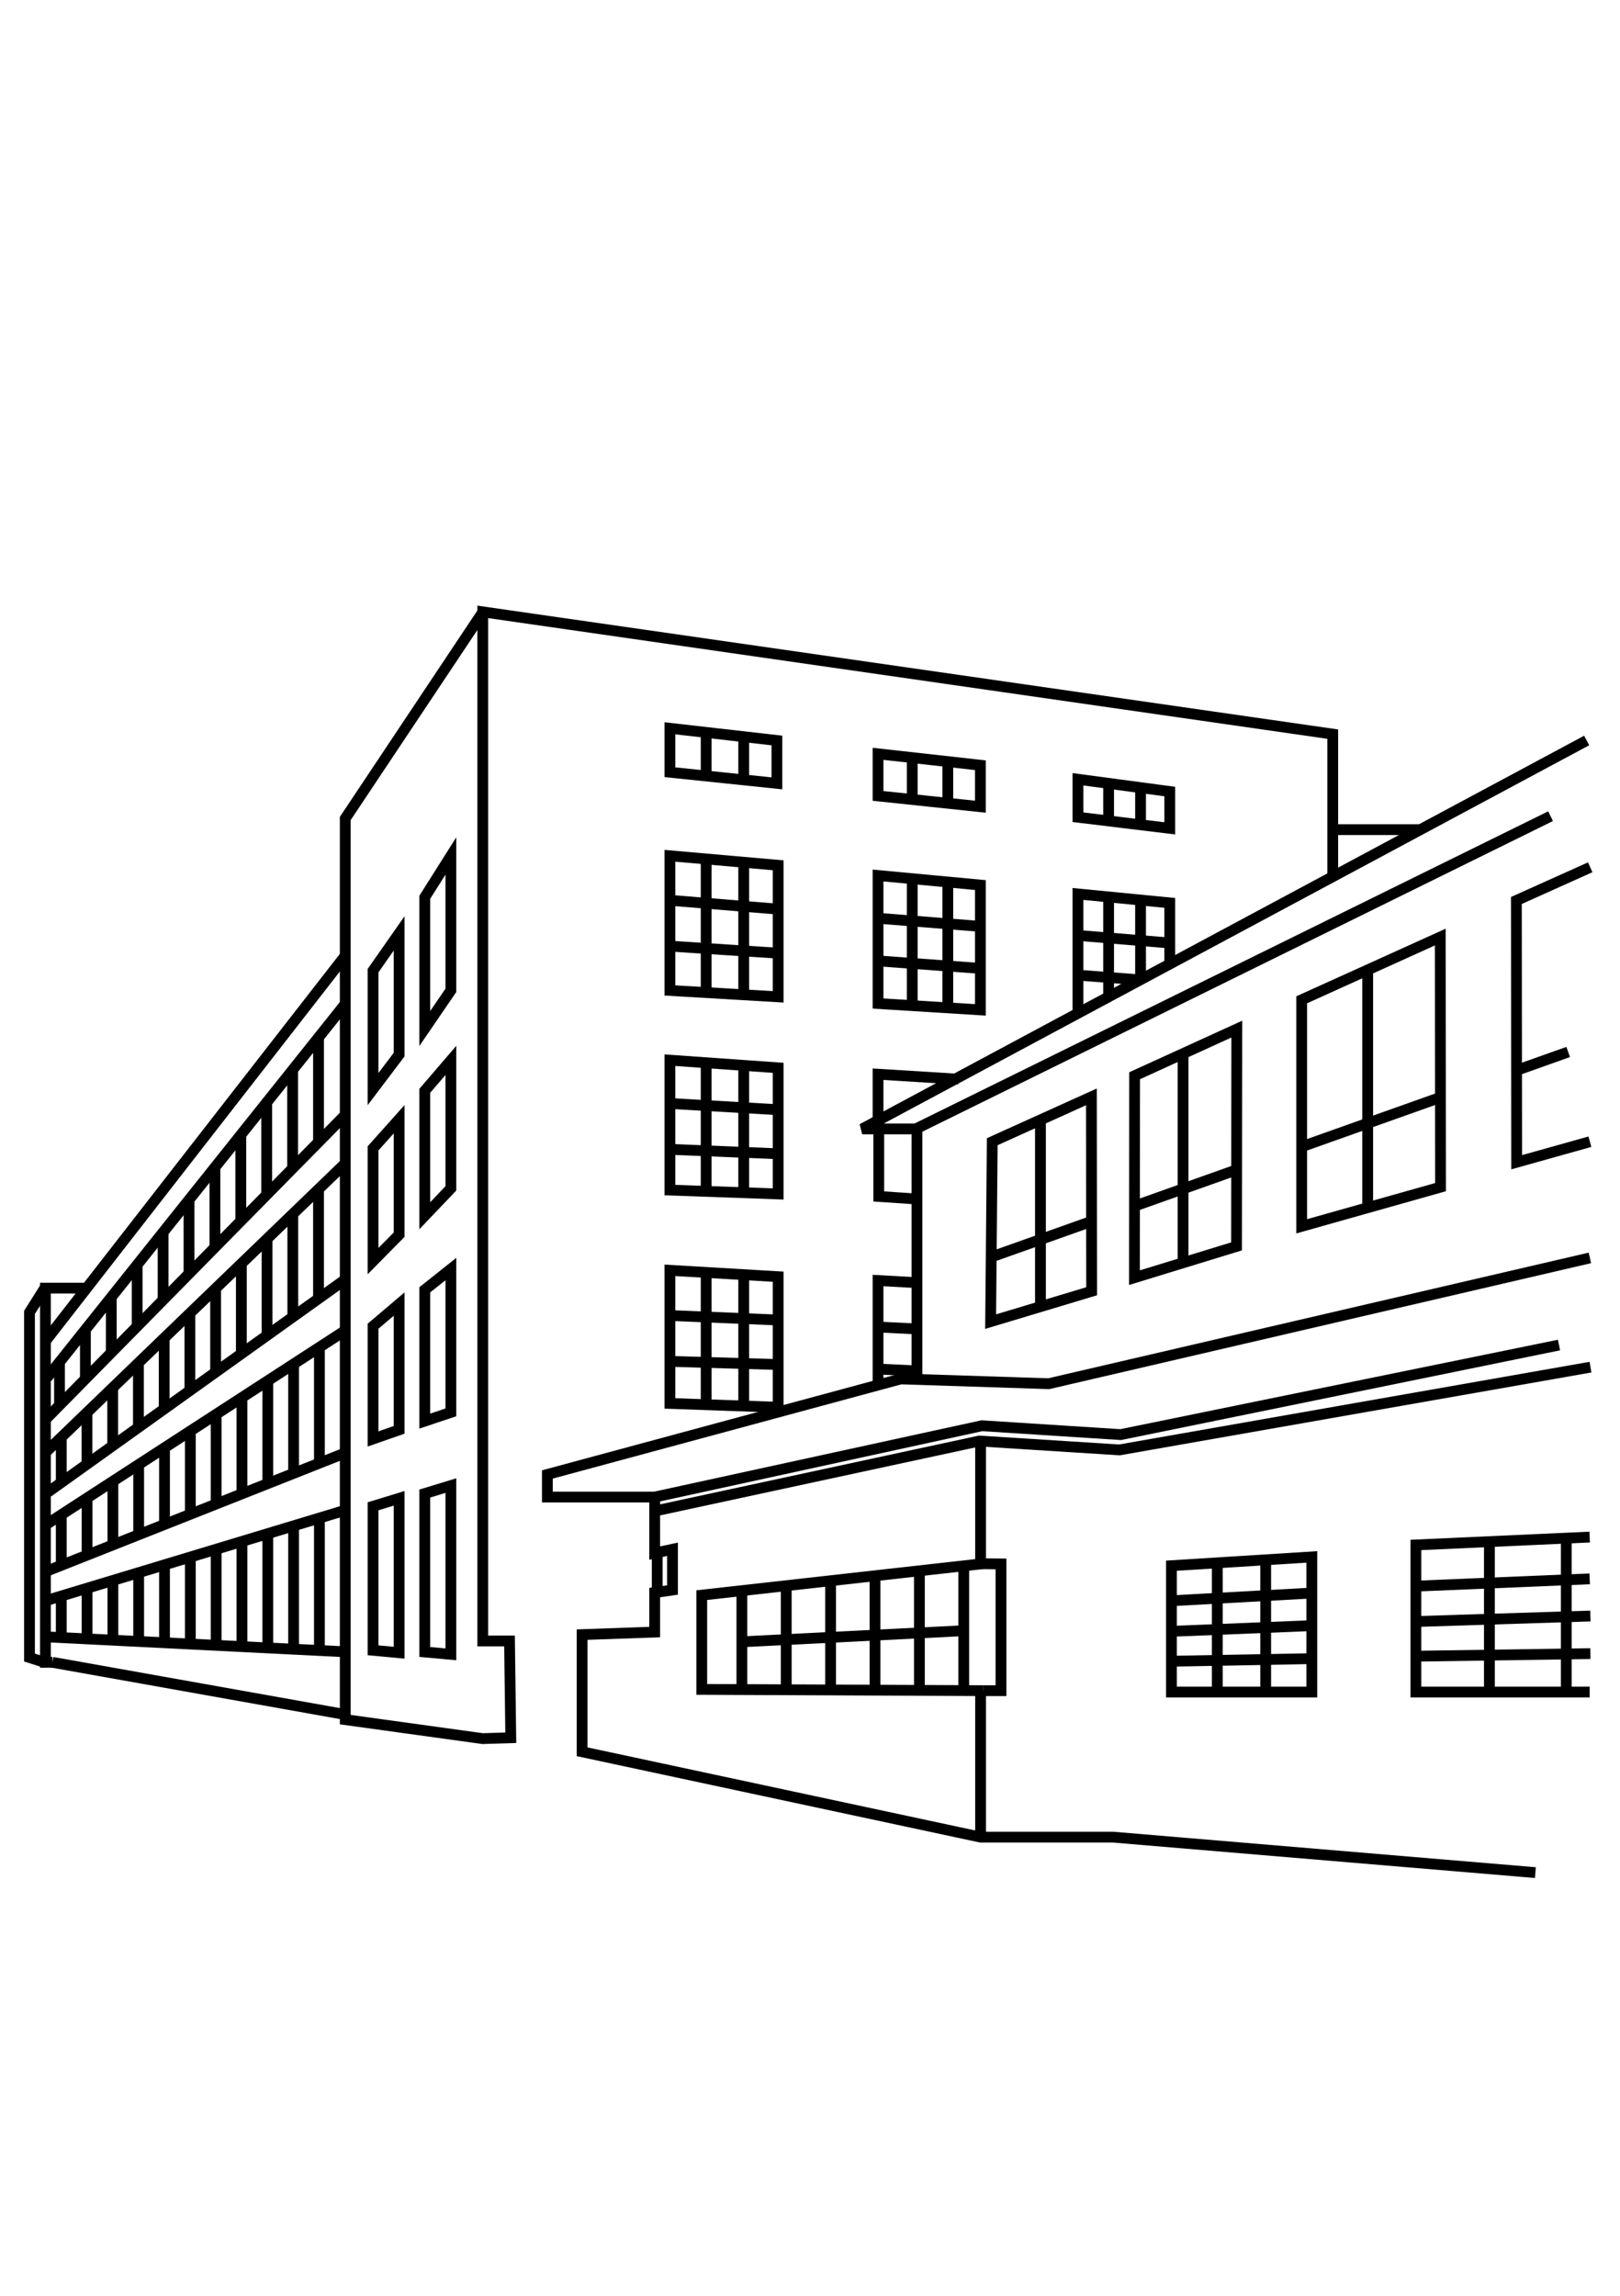 <?xml version="1.0" encoding="utf-8"?>
<!-- Generator: Adobe Illustrator 15.1.0, SVG Export Plug-In . SVG Version: 6.00 Build 0)  -->
<!DOCTYPE svg PUBLIC "-//W3C//DTD SVG 1.1//EN" "http://www.w3.org/Graphics/SVG/1.1/DTD/svg11.dtd">
<svg version="1.1" id="Ebene_1" xmlns="http://www.w3.org/2000/svg" xmlns:xlink="http://www.w3.org/1999/xlink" x="0px" y="0px"
	 width="60px" height="85px" viewBox="25.176 0 60 85" enable-background="new 25.176 0 60 85" xml:space="preserve">
<g>
	<polygon fill="none" stroke="#000000" stroke-width="0.4" points="49.988,31.685 53.997,32.037 53.997,36.907 49.988,36.671 	"/>
	<line fill="none" stroke="#000000" stroke-width="0.4" x1="53.998" y1="33.661" x2="49.988" y2="33.333"/>
	<line fill="none" stroke="#000000" stroke-width="0.4" x1="53.997" y1="35.291" x2="49.99" y2="35.03"/>
	<line fill="none" stroke="#000000" stroke-width="0.4" x1="51.33" y1="31.778" x2="51.33" y2="36.73"/>
	<line fill="none" stroke="#000000" stroke-width="0.4" x1="52.721" y1="31.896" x2="52.721" y2="36.848"/>
	<polygon fill="none" stroke="#000000" stroke-width="0.4" points="41.875,31.691 40.908,33.222 40.908,38.081 41.875,36.667 	"/>
	<polygon fill="none" stroke="#000000" stroke-width="0.4" points="41.875,39.261 40.908,40.387 40.908,45.013 41.875,43.999 	"/>
	<polygon fill="none" stroke="#000000" stroke-width="0.4" points="41.875,46.986 40.908,47.755 40.908,52.616 41.875,52.292 	"/>
	<polygon fill="none" stroke="#000000" stroke-width="0.4" points="41.875,55.003 40.908,55.298 40.908,61.163 41.875,61.251 	"/>
	<polygon fill="none" stroke="#000000" stroke-width="0.4" points="49.988,39.253 53.997,39.536 53.997,44.205 49.988,44.062 	"/>
	<line fill="none" stroke="#000000" stroke-width="0.4" x1="53.998" y1="41.087" x2="49.988" y2="40.856"/>
	<line fill="none" stroke="#000000" stroke-width="0.4" x1="53.997" y1="42.718" x2="49.99" y2="42.554"/>
	<line fill="none" stroke="#000000" stroke-width="0.4" x1="51.33" y1="39.347" x2="51.33" y2="44.064"/>
	<line fill="none" stroke="#000000" stroke-width="0.4" x1="52.721" y1="39.441" x2="52.721" y2="44.157"/>
	<polygon fill="none" stroke="#000000" stroke-width="0.4" points="49.988,47.033 53.997,47.269 53.997,52.103 49.988,51.961 	"/>
	<line fill="none" stroke="#000000" stroke-width="0.4" x1="53.997" y1="48.873" x2="49.988" y2="48.706"/>
	<line fill="none" stroke="#000000" stroke-width="0.4" x1="54.021" y1="50.522" x2="49.99" y2="50.404"/>
	<line fill="none" stroke="#000000" stroke-width="0.4" x1="51.33" y1="47.104" x2="51.33" y2="52.032"/>
	<line fill="none" stroke="#000000" stroke-width="0.4" x1="52.721" y1="47.198" x2="52.721" y2="52.055"/>
	<polygon fill="none" stroke="#000000" stroke-width="0.4" points="49.988,26.965 53.95,27.416 53.95,29.003 49.988,28.591 	"/>
	<line fill="none" stroke="#000000" stroke-width="0.4" x1="51.33" y1="27.109" x2="51.33" y2="28.736"/>
	<line fill="none" stroke="#000000" stroke-width="0.4" x1="52.721" y1="27.298" x2="52.721" y2="28.854"/>
	<polygon fill="none" stroke="#000000" stroke-width="0.4" points="57.696,32.415 61.487,32.769 61.487,37.39 57.696,37.155 	"/>
	<line fill="none" stroke="#000000" stroke-width="0.4" x1="61.494" y1="34.3" x2="57.695" y2="33.998"/>
	<line fill="none" stroke="#000000" stroke-width="0.4" x1="61.519" y1="35.857" x2="57.698" y2="35.577"/>
	<line fill="none" stroke="#000000" stroke-width="0.4" x1="58.963" y1="32.533" x2="58.963" y2="37.225"/>
	<line fill="none" stroke="#000000" stroke-width="0.4" x1="60.28" y1="32.651" x2="60.28" y2="37.342"/>
	<polyline fill="none" stroke="#000000" stroke-width="0.4" points="57.696,41.415 57.696,39.772 60.669,39.956 	"/>
	<line fill="none" stroke="#000000" stroke-width="0.4" x1="59.137" y1="49.203" x2="57.695" y2="49.133"/>
	<line fill="none" stroke="#000000" stroke-width="0.4" x1="59.184" y1="50.759" x2="57.676" y2="50.688"/>
	<polygon fill="none" stroke="#000000" stroke-width="0.4" points="57.696,27.91 61.487,28.332 61.487,29.868 57.696,29.468 	"/>
	<line fill="none" stroke="#000000" stroke-width="0.4" x1="58.963" y1="28.028" x2="58.963" y2="29.632"/>
	<line fill="none" stroke="#000000" stroke-width="0.4" x1="60.28" y1="28.194" x2="60.28" y2="29.773"/>
	<line fill="none" stroke="#000000" stroke-width="0.4" x1="68.521" y1="34.915" x2="65.097" y2="34.634"/>
	<line fill="none" stroke="#000000" stroke-width="0.4" x1="67.437" y1="36.282" x2="65.103" y2="36.105"/>
	<line fill="none" stroke="#000000" stroke-width="0.4" x1="66.236" y1="33.216" x2="66.236" y2="36.943"/>
	<line fill="none" stroke="#000000" stroke-width="0.4" x1="67.419" y1="33.312" x2="67.419" y2="36.282"/>
	<polygon fill="none" stroke="#000000" stroke-width="0.4" points="65.1,28.853 68.5,29.306 68.5,30.669 65.1,30.257 	"/>
	<line fill="none" stroke="#000000" stroke-width="0.4" x1="66.236" y1="28.972" x2="66.236" y2="30.387"/>
	<line fill="none" stroke="#000000" stroke-width="0.4" x1="67.419" y1="29.161" x2="67.419" y2="30.528"/>
	<polyline fill="none" stroke="#000000" stroke-width="0.4" points="43.033,22.7 37.963,30.305 37.963,63.668 43.047,64.371 
		44.094,64.339 44.047,60.756 43.056,60.756 43.056,22.654 74.537,27.181 74.537,32.581 	"/>
	<line fill="none" stroke="#000000" stroke-width="0.4" x1="37.963" y1="35.386" x2="26.884" y2="49.621"/>
	<polyline fill="none" stroke="#000000" stroke-width="0.4" points="28.406,47.692 26.858,47.692 26.858,61.546 27.117,61.546 	"/>
	<polyline fill="none" stroke="#000000" stroke-width="0.4" points="26.834,47.692 26.268,48.59 26.268,61.369 26.857,61.558 	"/>
	<line fill="none" stroke="#000000" stroke-width="0.4" x1="37.948" y1="41.295" x2="26.818" y2="52.6"/>
	<line fill="none" stroke="#000000" stroke-width="0.4" x1="37.951" y1="47.381" x2="26.949" y2="55.246"/>
	<line fill="none" stroke="#000000" stroke-width="0.4" x1="37.955" y1="53.796" x2="26.851" y2="58.191"/>
	<line fill="none" stroke="#000000" stroke-width="0.4" x1="37.963" y1="61.157" x2="26.95" y2="60.607"/>
	<line fill="none" stroke="#000000" stroke-width="0.4" x1="37.947" y1="37.191" x2="26.917" y2="51.011"/>
	<line fill="none" stroke="#000000" stroke-width="0.4" x1="37.949" y1="43.088" x2="26.883" y2="53.757"/>
	<line fill="none" stroke="#000000" stroke-width="0.4" x1="37.952" y1="49.268" x2="26.949" y2="56.404"/>
	<line fill="none" stroke="#000000" stroke-width="0.4" x1="37.958" y1="55.917" x2="26.917" y2="59.251"/>
	<line fill="none" stroke="#000000" stroke-width="0.4" x1="36.973" y1="38.404" x2="36.973" y2="42.294"/>
	<line fill="none" stroke="#000000" stroke-width="0.4" x1="36.973" y1="44.039" x2="36.973" y2="48.094"/>
	<line fill="none" stroke="#000000" stroke-width="0.4" x1="37.006" y1="49.887" x2="37.006" y2="54.165"/>
	<line fill="none" stroke="#000000" stroke-width="0.4" x1="37.006" y1="56.229" x2="37.006" y2="61.085"/>
	<line fill="none" stroke="#000000" stroke-width="0.4" x1="32.176" y1="44.459" x2="32.176" y2="47.186"/>
	<line fill="none" stroke="#000000" stroke-width="0.4" x1="32.209" y1="48.595" x2="32.209" y2="51.483"/>
	<line fill="none" stroke="#000000" stroke-width="0.4" x1="32.226" y1="53.097" x2="32.226" y2="56.041"/>
	<line fill="none" stroke="#000000" stroke-width="0.4" x1="32.226" y1="57.629" x2="32.226" y2="60.852"/>
	<line fill="none" stroke="#000000" stroke-width="0.4" x1="36.014" y1="39.595" x2="36.014" y2="43.214"/>
	<line fill="none" stroke="#000000" stroke-width="0.4" x1="36.021" y1="44.864" x2="36.021" y2="48.755"/>
	<line fill="none" stroke="#000000" stroke-width="0.4" x1="36.05" y1="50.463" x2="36.05" y2="54.531"/>
	<line fill="none" stroke="#000000" stroke-width="0.4" x1="36.05" y1="56.488" x2="36.05" y2="61.063"/>
	<line fill="none" stroke="#000000" stroke-width="0.4" x1="31.217" y1="45.617" x2="31.217" y2="48.132"/>
	<line fill="none" stroke="#000000" stroke-width="0.4" x1="31.256" y1="49.521" x2="31.256" y2="52.154"/>
	<line fill="none" stroke="#000000" stroke-width="0.4" x1="31.269" y1="53.625" x2="31.269" y2="56.339"/>
	<line fill="none" stroke="#000000" stroke-width="0.4" x1="31.269" y1="57.927" x2="31.269" y2="60.852"/>
	<line fill="none" stroke="#000000" stroke-width="0.4" x1="35.054" y1="40.818" x2="35.054" y2="44.233"/>
	<line fill="none" stroke="#000000" stroke-width="0.4" x1="35.067" y1="45.948" x2="35.067" y2="49.368"/>
	<line fill="none" stroke="#000000" stroke-width="0.4" x1="35.094" y1="51.042" x2="35.094" y2="54.885"/>
	<line fill="none" stroke="#000000" stroke-width="0.4" x1="35.094" y1="56.771" x2="35.094" y2="61.016"/>
	<line fill="none" stroke="#000000" stroke-width="0.4" x1="30.257" y1="46.841" x2="30.257" y2="49.158"/>
	<line fill="none" stroke="#000000" stroke-width="0.4" x1="30.303" y1="50.548" x2="30.303" y2="52.883"/>
	<line fill="none" stroke="#000000" stroke-width="0.4" x1="30.312" y1="54.188" x2="30.312" y2="56.77"/>
	<line fill="none" stroke="#000000" stroke-width="0.4" x1="30.312" y1="58.291" x2="30.312" y2="60.804"/>
	<line fill="none" stroke="#000000" stroke-width="0.4" x1="34.095" y1="42.011" x2="34.095" y2="45.269"/>
	<line fill="none" stroke="#000000" stroke-width="0.4" x1="34.115" y1="46.742" x2="34.115" y2="50.118"/>
	<line fill="none" stroke="#000000" stroke-width="0.4" x1="34.137" y1="51.838" x2="34.137" y2="55.279"/>
	<line fill="none" stroke="#000000" stroke-width="0.4" x1="34.137" y1="57.03" x2="34.137" y2="61.016"/>
	<line fill="none" stroke="#000000" stroke-width="0.4" x1="33.136" y1="43.168" x2="33.136" y2="46.182"/>
	<line fill="none" stroke="#000000" stroke-width="0.4" x1="33.162" y1="47.768" x2="33.162" y2="50.771"/>
	<line fill="none" stroke="#000000" stroke-width="0.4" x1="33.182" y1="52.434" x2="33.182" y2="55.593"/>
	<line fill="none" stroke="#000000" stroke-width="0.4" x1="33.182" y1="57.29" x2="33.182" y2="60.944"/>
	<line fill="none" stroke="#000000" stroke-width="0.4" x1="29.298" y1="47.977" x2="29.298" y2="50.117"/>
	<line fill="none" stroke="#000000" stroke-width="0.4" x1="29.35" y1="51.348" x2="29.35" y2="53.459"/>
	<line fill="none" stroke="#000000" stroke-width="0.4" x1="29.357" y1="54.873" x2="29.357" y2="57.256"/>
	<line fill="none" stroke="#000000" stroke-width="0.4" x1="29.357" y1="58.54" x2="29.357" y2="60.768"/>
	<line fill="none" stroke="#000000" stroke-width="0.4" x1="28.339" y1="49.297" x2="28.339" y2="51.044"/>
	<line fill="none" stroke="#000000" stroke-width="0.4" x1="28.397" y1="52.361" x2="28.397" y2="54.254"/>
	<line fill="none" stroke="#000000" stroke-width="0.4" x1="28.4" y1="55.544" x2="28.4" y2="57.679"/>
	<line fill="none" stroke="#000000" stroke-width="0.4" x1="28.4" y1="58.869" x2="28.4" y2="60.721"/>
	<line fill="none" stroke="#000000" stroke-width="0.4" x1="27.38" y1="50.383" x2="27.38" y2="52.037"/>
	<line fill="none" stroke="#000000" stroke-width="0.4" x1="27.445" y1="53.176" x2="27.445" y2="54.916"/>
	<line fill="none" stroke="#000000" stroke-width="0.4" x1="27.445" y1="56.087" x2="27.445" y2="57.997"/>
	<line fill="none" stroke="#000000" stroke-width="0.4" x1="27.445" y1="59.129" x2="27.445" y2="60.686"/>
	<polygon fill="none" stroke="#000000" stroke-width="0.4" points="39.959,34.557 38.993,35.938 38.993,40.323 39.959,39.046 	"/>
	<polygon fill="none" stroke="#000000" stroke-width="0.4" points="39.959,41.438 38.993,42.518 38.993,46.692 39.959,45.713 	"/>
	<polygon fill="none" stroke="#000000" stroke-width="0.4" points="39.959,48.282 38.993,49.102 38.993,53.276 39.959,52.939 	"/>
	<polygon fill="none" stroke="#000000" stroke-width="0.4" points="39.959,55.474 38.993,55.77 38.993,61.101 39.959,61.191 	"/>
	<polyline fill="none" stroke="#000000" stroke-width="0.4" points="65.1,37.508 65.1,33.098 68.5,33.429 68.5,35.716 	"/>
	<polyline fill="none" stroke="#000000" stroke-width="0.4" points="83.942,27.416 57.109,41.799 59.091,41.799 82.604,30.219 	"/>
	<polyline fill="none" stroke="#000000" stroke-width="0.4" points="57.723,41.895 57.723,44.298 59.137,44.393 	"/>
	<line fill="none" stroke="#000000" stroke-width="0.4" x1="59.137" y1="41.846" x2="59.137" y2="50.947"/>
	<polyline fill="none" stroke="#000000" stroke-width="0.4" points="57.696,51.221 57.696,47.41 59.141,47.491 	"/>
	<polyline fill="none" stroke="#000000" stroke-width="0.4" points="84.06,46.573 64.019,51.231 58.536,51.054 45.449,54.591 
		45.449,55.428 49.424,55.428 49.424,57.502 50.083,57.361 50.083,58.869 49.424,58.964 49.424,60.426 46.735,60.521 46.735,64.858 
		61.494,68.019 66.399,68.019 82.042,69.333 	"/>
	<line fill="none" stroke="#000000" stroke-width="0.4" x1="49.517" y1="57.455" x2="49.517" y2="58.917"/>
	<line fill="none" stroke="#000000" stroke-width="0.4" x1="61.494" y1="53.399" x2="61.494" y2="57.939"/>
	<polyline fill="none" stroke="#000000" stroke-width="0.4" points="61.573,57.895 51.167,59.059 51.167,62.549 61.59,62.596 	"/>
	<line fill="none" stroke="#000000" stroke-width="0.4" x1="52.653" y1="58.894" x2="52.653" y2="62.549"/>
	<line fill="none" stroke="#000000" stroke-width="0.4" x1="54.296" y1="58.775" x2="54.296" y2="62.549"/>
	<line fill="none" stroke="#000000" stroke-width="0.4" x1="55.939" y1="58.586" x2="55.939" y2="62.596"/>
	<line fill="none" stroke="#000000" stroke-width="0.4" x1="57.583" y1="58.445" x2="57.583" y2="62.596"/>
	<line fill="none" stroke="#000000" stroke-width="0.4" x1="59.228" y1="58.257" x2="59.228" y2="62.596"/>
	<line fill="none" stroke="#000000" stroke-width="0.4" x1="60.87" y1="58" x2="60.87" y2="62.528"/>
	<line fill="none" stroke="#000000" stroke-width="0.4" x1="52.596" y1="60.789" x2="60.863" y2="60.376"/>
	<polyline fill="none" stroke="#000000" stroke-width="0.4" points="61.49,57.895 62.249,57.903 62.249,62.596 61.59,62.596 	"/>
	<polyline fill="none" stroke="#000000" stroke-width="0.4" points="49.422,55.946 61.448,53.353 66.635,53.682 84.083,50.618 	"/>
	<polyline fill="none" stroke="#000000" stroke-width="0.4" points="49.422,55.428 61.541,52.787 66.682,53.116 82.917,49.799 	"/>
	<polygon fill="none" stroke="#000000" stroke-width="0.4" points="68.563,57.969 68.563,62.647 73.762,62.647 73.762,57.644 	"/>
	<line fill="none" stroke="#000000" stroke-width="0.4" x1="68.615" y1="59.265" x2="73.756" y2="58.982"/>
	<line fill="none" stroke="#000000" stroke-width="0.4" x1="68.615" y1="60.397" x2="73.803" y2="60.186"/>
	<line fill="none" stroke="#000000" stroke-width="0.4" x1="68.592" y1="61.505" x2="73.779" y2="61.41"/>
	<line fill="none" stroke="#000000" stroke-width="0.4" x1="70.261" y1="57.833" x2="70.261" y2="62.642"/>
	<line fill="none" stroke="#000000" stroke-width="0.4" x1="72.053" y1="57.785" x2="72.053" y2="62.642"/>
	<line fill="none" stroke="#000000" stroke-width="0.4" x1="77.724" y1="58.721" x2="84.053" y2="58.456"/>
	<line fill="none" stroke="#000000" stroke-width="0.4" x1="77.724" y1="60.033" x2="84.08" y2="59.832"/>
	<line fill="none" stroke="#000000" stroke-width="0.4" x1="77.688" y1="61.319" x2="84.08" y2="61.224"/>
	<line fill="none" stroke="#000000" stroke-width="0.4" x1="80.339" y1="57.051" x2="80.339" y2="62.634"/>
	<line fill="none" stroke="#000000" stroke-width="0.4" x1="83.186" y1="56.996" x2="83.186" y2="62.632"/>
	<polyline fill="none" stroke="#000000" stroke-width="0.4" points="84.053,56.909 77.616,57.201 77.616,62.646 84.053,62.646 	"/>
	<polygon fill="none" stroke="#000000" stroke-width="0.4" points="61.866,48.932 61.926,42.271 65.598,40.611 65.607,47.808 	"/>
	<polygon fill="none" stroke="#000000" stroke-width="0.4" points="70.973,46.147 70.983,38.102 67.198,39.829 67.193,47.305 	"/>
	<polygon fill="none" stroke="#000000" stroke-width="0.4" points="78.52,34.694 73.387,37.017 73.387,45.403 78.529,43.953 	"/>
	<polyline fill="none" stroke="#000000" stroke-width="0.4" points="84.073,32.111 81.338,33.34 81.349,43.031 84.061,42.271 	"/>
	<line fill="none" stroke="#000000" stroke-width="0.4" x1="61.825" y1="46.562" x2="65.564" y2="45.234"/>
	<line fill="none" stroke="#000000" stroke-width="0.4" x1="75.831" y1="35.904" x2="75.831" y2="44.723"/>
	<line fill="none" stroke="#000000" stroke-width="0.4" x1="68.993" y1="38.97" x2="68.993" y2="46.798"/>
	<line fill="none" stroke="#000000" stroke-width="0.4" x1="63.711" y1="41.47" x2="63.711" y2="48.354"/>
	<line fill="none" stroke="#000000" stroke-width="0.4" x1="67.151" y1="44.671" x2="70.966" y2="43.315"/>
	<line fill="none" stroke="#000000" stroke-width="0.4" x1="73.378" y1="42.459" x2="78.534" y2="40.627"/>
	<line fill="none" stroke="#000000" stroke-width="0.4" x1="81.307" y1="39.642" x2="83.257" y2="38.949"/>
	<line fill="none" stroke="#000000" stroke-width="0.4" x1="74.558" y1="30.717" x2="77.812" y2="30.717"/>
	<line fill="none" stroke="#000000" stroke-width="0.4" x1="27.117" y1="61.546" x2="37.963" y2="63.48"/>
	<line fill="none" stroke="#000000" stroke-width="0.4" x1="61.494" y1="62.609" x2="61.494" y2="68.066"/>
</g>
</svg>
